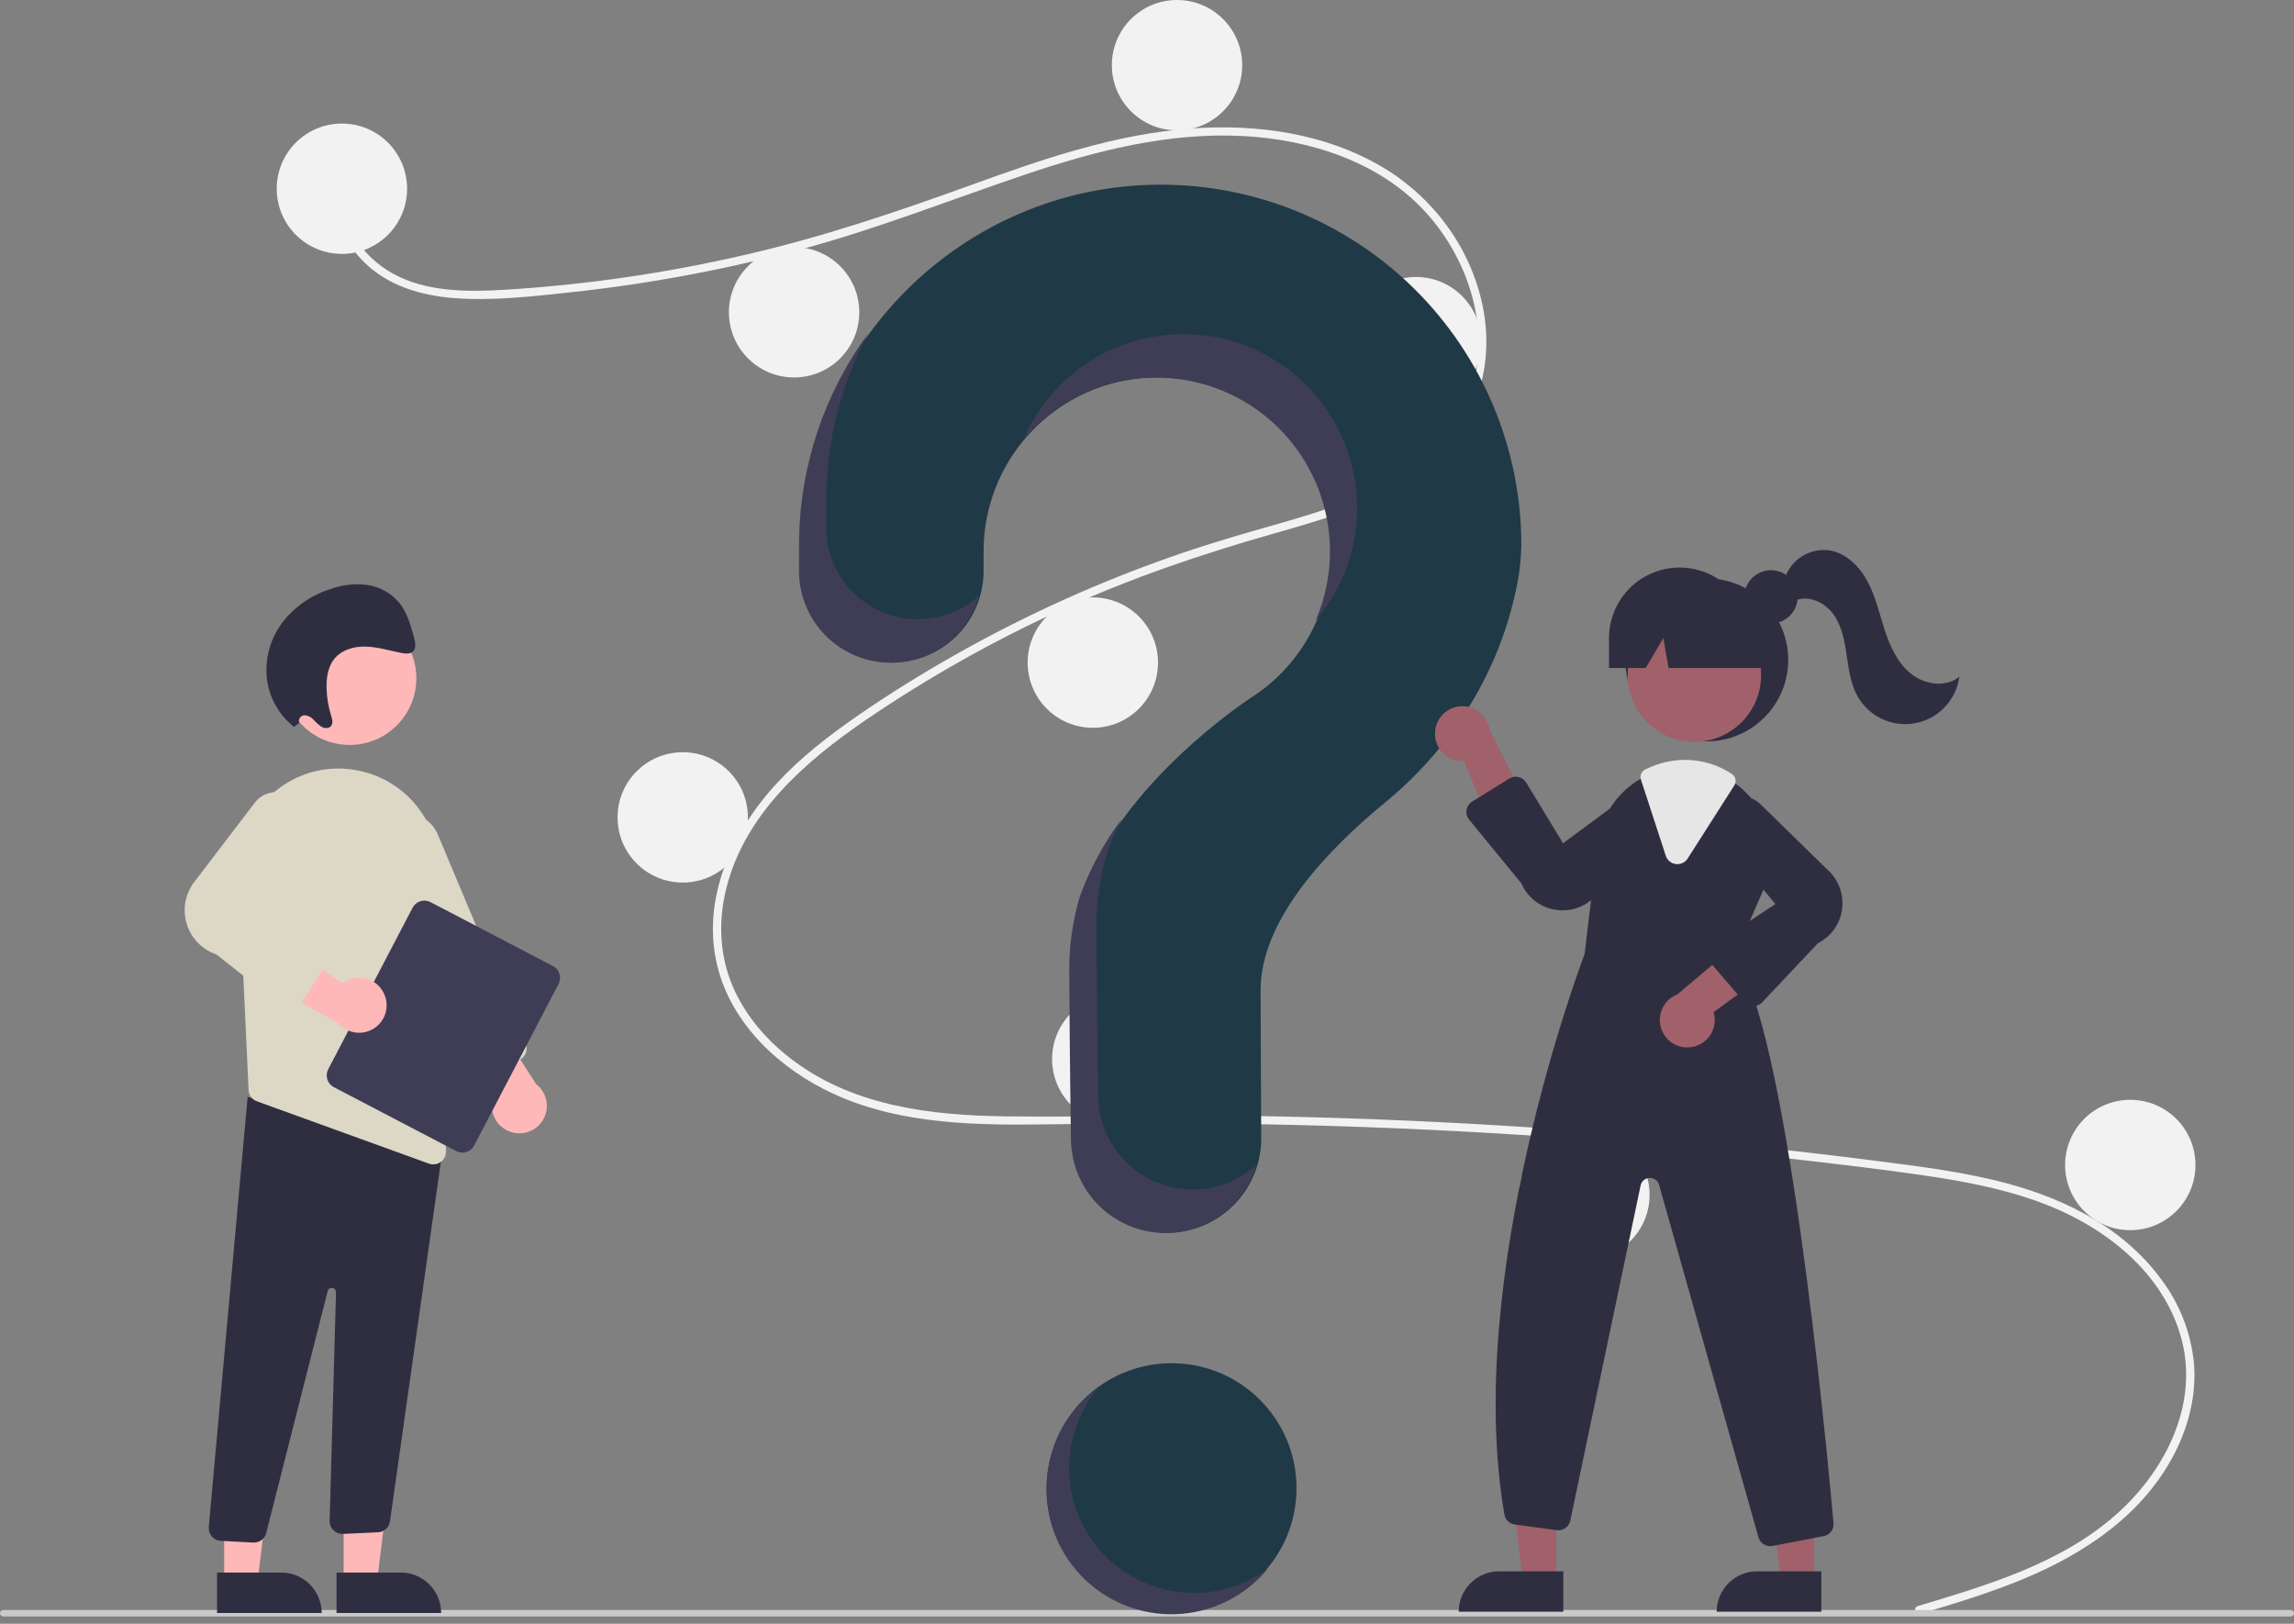 <svg width="291" height="206" viewBox="0 0 291 206" fill="none" xmlns="http://www.w3.org/2000/svg">
<rect x="0" y="0" width="291" height="206" fill="#808080" stroke="none"/>
<g clip-path="url(#clip0_109_1162)">
<path d="M148.62 204.639C157.372 204.639 164.467 197.544 164.467 188.792C164.467 180.04 157.372 172.944 148.62 172.944C139.867 172.944 132.772 180.04 132.772 188.792C132.772 197.544 139.867 204.639 148.62 204.639Z" fill="#1F3A46"/>
<path d="M243.294 203.749C252.159 201.087 261.585 198.31 268.616 191.98C274.899 186.324 279.141 177.687 276.538 169.204C273.94 160.739 266.16 155.094 258.127 152.287C253.571 150.695 248.804 149.811 244.039 149.117C238.86 148.363 233.657 147.745 228.457 147.15C207.401 144.742 186.266 143.271 165.052 142.737C154.584 142.473 144.118 142.479 133.649 142.631C124.299 142.767 114.452 142.764 105.778 138.79C99.033 135.7 92.911 130.078 91.032 122.69C88.862 114.161 92.864 105.477 98.604 99.3C101.63 96.044 105.166 93.304 108.814 90.785C112.772 88.051 116.867 85.511 121.052 83.141C129.293 78.473 137.909 74.501 146.81 71.266C151.201 69.669 155.657 68.292 160.152 67.021C163.947 65.948 167.754 64.873 171.423 63.411C178.514 60.585 185.259 55.798 187.062 47.949C188.77 40.511 185.889 32.436 180.838 26.91C174.994 20.517 166.183 17.714 157.735 17.261C148.251 16.752 138.986 19.125 130.072 22.137C120.565 25.35 111.262 29.045 101.554 31.647C91.927 34.225 82.114 36.049 72.203 37.103C67.352 37.62 62.353 38.203 57.473 37.807C53.383 37.476 49.314 36.273 46.299 33.37C43.715 30.881 42.175 27.46 42.704 23.851C42.8 23.195 43.796 23.474 43.701 24.125C43.056 28.52 46.043 32.569 49.724 34.643C53.978 37.04 59.155 37.044 63.891 36.769C74.161 36.149 84.361 34.675 94.385 32.361C104.236 30.111 113.734 26.895 123.222 23.459C132.233 20.196 141.446 17.011 151.073 16.305C159.426 15.691 168.213 16.908 175.49 21.274C181.885 25.11 186.588 31.508 188.086 38.85C189.551 46.024 187.523 53.245 182.092 58.252C176.469 63.435 168.759 65.652 161.574 67.693C152.461 70.281 143.543 73.308 134.911 77.237C126.162 81.208 117.771 85.926 109.831 91.337C102.167 96.574 94.603 103.164 92.18 112.507C91.05 116.86 91.259 121.476 93.148 125.587C94.828 129.242 97.594 132.317 100.817 134.688C108.507 140.347 118.199 141.508 127.488 141.624C137.92 141.754 148.352 141.402 158.788 141.573C180.056 141.922 201.28 143.216 222.46 145.456C227.767 146.018 233.068 146.639 238.362 147.319C243.124 147.931 247.901 148.539 252.583 149.626C260.907 151.558 269.007 155.273 274.181 162.331C276.477 165.39 277.9 169.015 278.297 172.82C278.659 176.79 277.687 180.767 275.892 184.299C271.919 192.116 264.477 197.088 256.574 200.355C252.341 202.104 247.95 203.43 243.568 204.746C242.93 204.938 242.657 203.94 243.294 203.749L243.294 203.749Z" fill="#F2F2F2"/>
<path d="M43.371 32.211C47.938 32.211 51.64 28.509 51.64 23.943C51.64 19.377 47.938 15.675 43.371 15.675C38.805 15.675 35.103 19.377 35.103 23.943C35.103 28.509 38.805 32.211 43.371 32.211Z" fill="#F2F2F2"/>
<path d="M100.733 47.887C105.299 47.887 109.001 44.185 109.001 39.619C109.001 35.052 105.299 31.351 100.733 31.351C96.166 31.351 92.464 35.052 92.464 39.619C92.464 44.185 96.166 47.887 100.733 47.887Z" fill="#F2F2F2"/>
<path d="M149.309 16.537C153.875 16.537 157.577 12.835 157.577 8.268C157.577 3.702 153.875 0 149.309 0C144.742 0 141.04 3.702 141.04 8.268C141.04 12.835 144.742 16.537 149.309 16.537Z" fill="#F2F2F2"/>
<path d="M179.626 51.676C184.192 51.676 187.894 47.974 187.894 43.408C187.894 38.842 184.192 35.14 179.626 35.14C175.059 35.14 171.357 38.842 171.357 43.408C171.357 47.974 175.059 51.676 179.626 51.676Z" fill="#F2F2F2"/>
<path d="M138.629 92.329C143.195 92.329 146.897 88.627 146.897 84.06C146.897 79.494 143.195 75.792 138.629 75.792C134.062 75.792 130.361 79.494 130.361 84.06C130.361 88.627 134.062 92.329 138.629 92.329Z" fill="#F2F2F2"/>
<path d="M86.608 111.966C91.174 111.966 94.876 108.264 94.876 103.698C94.876 99.132 91.174 95.43 86.608 95.43C82.041 95.43 78.339 99.132 78.339 103.698C78.339 108.264 82.041 111.966 86.608 111.966Z" fill="#F2F2F2"/>
<path d="M141.729 142.627C146.296 142.627 149.998 138.926 149.998 134.359C149.998 129.793 146.296 126.091 141.729 126.091C137.163 126.091 133.461 129.793 133.461 134.359C133.461 138.926 137.163 142.627 141.729 142.627Z" fill="#F2F2F2"/>
<path d="M200.985 159.853C205.552 159.853 209.254 156.151 209.254 151.585C209.254 147.018 205.552 143.316 200.985 143.316C196.419 143.316 192.717 147.018 192.717 151.585C192.717 156.151 196.419 159.853 200.985 159.853Z" fill="#F2F2F2"/>
<path d="M270.232 156.064C274.798 156.064 278.5 152.362 278.5 147.796C278.5 143.229 274.798 139.527 270.232 139.527C265.666 139.527 261.964 143.229 261.964 147.796C261.964 152.362 265.666 156.064 270.232 156.064Z" fill="#F2F2F2"/>
<path d="M146.922 23.428C122.154 23.603 101.875 43.73 101.523 68.496C101.52 68.724 101.518 70.332 101.519 72.435C101.519 75.518 102.744 78.475 104.924 80.655C107.104 82.835 110.061 84.06 113.144 84.061H113.144C114.672 84.06 116.186 83.759 117.597 83.174C119.009 82.588 120.292 81.73 121.372 80.649C122.452 79.567 123.309 78.284 123.892 76.871C124.476 75.459 124.776 73.945 124.775 72.417C124.774 70.987 124.773 69.996 124.773 69.936C124.772 66.108 125.768 62.346 127.662 59.02C129.556 55.694 132.283 52.919 135.575 50.966C138.867 49.014 142.611 47.952 146.438 47.886C150.265 47.819 154.043 48.75 157.401 50.586C160.759 52.423 163.582 55.102 165.59 58.36C167.599 61.618 168.725 65.343 168.857 69.168C168.99 72.993 168.124 76.787 166.346 80.176C164.567 83.566 161.937 86.433 158.714 88.498L158.718 88.503C158.718 88.503 142.172 99.155 137.128 113.768L137.132 113.769C136.245 116.762 135.795 119.868 135.797 122.99C135.797 124.274 135.873 135.504 136.019 144.618C136.07 147.763 137.355 150.762 139.597 152.967C141.84 155.173 144.859 156.409 148.004 156.408H148.004C149.585 156.408 151.15 156.095 152.609 155.488C154.068 154.881 155.393 153.992 156.507 152.871C157.621 151.75 158.502 150.419 159.1 148.956C159.698 147.494 160.001 145.927 159.991 144.346C159.941 135.999 159.913 126.28 159.913 125.574C159.913 116.602 168.569 107.662 175.679 101.831C183.867 95.118 189.759 85.969 192.125 75.649C192.649 73.524 192.938 71.348 192.986 69.161C192.986 63.127 191.792 57.153 189.473 51.583C187.154 46.013 183.756 40.956 179.474 36.705C175.192 32.454 170.112 29.093 164.525 26.814C158.938 24.535 152.955 23.384 146.922 23.428Z" fill="#1F3A46"/>
<path d="M290.59 205.074H0.41C0.302 205.074 0.198 205.031 0.121 204.954C0.044 204.877 0.001 204.773 0.001 204.664C0.001 204.556 0.044 204.451 0.121 204.374C0.198 204.298 0.302 204.254 0.41 204.254H290.59C290.699 204.254 290.803 204.297 290.88 204.374C290.957 204.451 291 204.555 291 204.664C291 204.773 290.957 204.877 290.88 204.954C290.803 205.031 290.699 205.074 290.59 205.074Z" fill="#CACACA"/>
<path d="M216.508 94.051C222.216 94.051 226.843 89.423 226.843 83.715C226.843 78.007 222.216 73.38 216.508 73.38C210.8 73.38 206.172 78.007 206.172 83.715C206.172 89.423 210.8 94.051 216.508 94.051Z" fill="#2F2E41"/>
<path d="M197.409 200.55H193.186L191.176 184.259H197.41L197.409 200.55Z" fill="#A0616A"/>
<path d="M190.169 199.343H198.314V204.471H185.04C185.04 203.798 185.173 203.131 185.43 202.509C185.688 201.887 186.066 201.321 186.542 200.845C187.018 200.369 187.584 199.991 188.206 199.733C188.828 199.475 189.495 199.343 190.169 199.343Z" fill="#2F2E41"/>
<path d="M230.138 200.55H225.914L223.905 184.259H230.139L230.138 200.55Z" fill="#A0616A"/>
<path d="M222.897 199.343H231.043V204.471H217.768C217.768 203.798 217.901 203.131 218.159 202.509C218.417 201.887 218.794 201.321 219.271 200.845C219.747 200.369 220.312 199.991 220.934 199.733C221.557 199.475 222.224 199.343 222.897 199.343Z" fill="#2F2E41"/>
<path d="M214.937 94.111C219.61 94.111 223.399 90.322 223.399 85.649C223.399 80.976 219.61 77.188 214.937 77.188C210.264 77.188 206.475 80.976 206.475 85.649C206.475 90.322 210.264 94.111 214.937 94.111Z" fill="#A0616A"/>
<path d="M219.98 121.408L223.766 112.709C224.686 110.668 224.949 108.392 224.521 106.195C224.092 103.999 222.992 101.989 221.372 100.444C221.04 100.115 220.686 99.808 220.314 99.524C218.446 98.063 216.144 97.266 213.772 97.261C212.177 97.267 210.603 97.617 209.156 98.287C209.032 98.343 208.911 98.401 208.787 98.46C208.549 98.573 208.315 98.697 208.088 98.825C206.605 99.676 205.342 100.865 204.403 102.294C203.463 103.723 202.873 105.353 202.679 107.052L201.008 121.053C200.588 122.152 185.595 161.839 190.838 192.139C190.894 192.463 191.052 192.76 191.289 192.987C191.525 193.215 191.829 193.361 192.154 193.403L197.47 194.127C197.858 194.18 198.252 194.084 198.572 193.858C198.892 193.633 199.115 193.294 199.196 192.911L208.115 150.395C208.171 150.131 208.313 149.893 208.52 149.719C208.727 149.545 208.986 149.446 209.256 149.437C209.525 149.428 209.79 149.509 210.008 149.669C210.226 149.828 210.385 150.056 210.458 150.315L223.06 195.026C223.15 195.351 223.344 195.637 223.612 195.841C223.88 196.046 224.208 196.156 224.545 196.156C224.646 196.155 224.746 196.146 224.845 196.129L231.339 194.878C231.716 194.807 232.054 194.598 232.285 194.292C232.517 193.985 232.625 193.603 232.589 193.221C231.635 182.579 226.564 129.273 219.98 121.408Z" fill="#2F2E41"/>
<path d="M182.053 92.691C181.994 93.194 182.047 93.703 182.206 94.184C182.366 94.665 182.629 95.105 182.977 95.472C183.325 95.841 183.749 96.128 184.22 96.314C184.691 96.5 185.198 96.581 185.703 96.55L190.433 107.916L194.011 102.613L188.971 92.632C188.863 91.787 188.449 91.01 187.807 90.449C187.164 89.888 186.339 89.582 185.486 89.589C184.633 89.596 183.813 89.916 183.18 90.487C182.548 91.059 182.147 91.843 182.053 92.691L182.053 92.691Z" fill="#A0616A"/>
<path d="M214.468 132.852C214.971 132.792 215.454 132.623 215.885 132.355C216.315 132.088 216.681 131.73 216.958 131.306C217.235 130.882 217.415 130.402 217.486 129.901C217.558 129.399 217.518 128.888 217.371 128.404L227.322 121.156L221.331 118.912L212.8 126.139C212.002 126.441 211.343 127.024 210.947 127.78C210.551 128.535 210.446 129.409 210.652 130.237C210.857 131.064 211.359 131.787 212.063 132.27C212.766 132.752 213.622 132.959 214.468 132.852Z" fill="#A0616A"/>
<path d="M198.245 115.494C197.864 115.494 197.483 115.456 197.109 115.382C196.204 115.21 195.355 114.817 194.637 114.24C193.919 113.662 193.355 112.916 192.993 112.069L186.366 103.989C186.226 103.818 186.124 103.62 186.067 103.406C186.01 103.193 186 102.969 186.036 102.752C186.072 102.534 186.155 102.326 186.278 102.142C186.401 101.959 186.561 101.804 186.749 101.688L191.464 98.769C191.638 98.662 191.831 98.589 192.034 98.557C192.236 98.524 192.442 98.532 192.641 98.58C192.84 98.628 193.028 98.714 193.193 98.835C193.359 98.956 193.499 99.108 193.605 99.283L198.275 106.977L207.219 100.367C207.931 99.994 208.754 99.889 209.537 100.072C210.32 100.255 211.011 100.714 211.484 101.364C211.956 102.015 212.179 102.813 212.112 103.615C212.044 104.416 211.691 105.166 211.116 105.728L202.189 113.871C201.14 114.911 199.722 115.494 198.245 115.494Z" fill="#2F2E41"/>
<path d="M222.413 127.646C222.401 127.646 222.388 127.646 222.376 127.645C222.159 127.64 221.945 127.589 221.749 127.496C221.552 127.403 221.377 127.269 221.236 127.104L217.044 122.215C216.902 122.048 216.796 121.853 216.734 121.643C216.672 121.432 216.656 121.211 216.686 120.994C216.716 120.776 216.791 120.568 216.908 120.382C217.024 120.196 217.179 120.037 217.361 119.916L225.21 114.683L218.1 106.135C217.686 105.446 217.534 104.63 217.672 103.838C217.81 103.046 218.228 102.33 218.851 101.821C219.473 101.311 220.258 101.043 221.062 101.065C221.865 101.086 222.635 101.396 223.229 101.938L231.87 110.383C232.55 111.004 233.069 111.781 233.383 112.648C233.697 113.514 233.796 114.443 233.671 115.356C233.547 116.268 233.202 117.137 232.668 117.888C232.134 118.638 231.426 119.248 230.604 119.664L223.541 127.159C223.396 127.312 223.221 127.435 223.027 127.519C222.833 127.602 222.624 127.645 222.413 127.646Z" fill="#2F2E41"/>
<path d="M212.785 109.628C212.718 109.628 212.651 109.624 212.584 109.615C212.292 109.58 212.017 109.461 211.79 109.274C211.564 109.087 211.396 108.838 211.306 108.558L208.156 98.902C208.077 98.657 208.09 98.393 208.191 98.157C208.291 97.921 208.474 97.73 208.705 97.618L208.808 97.57C208.9 97.526 208.992 97.483 209.086 97.441C210.555 96.76 212.153 96.404 213.772 96.399C215.874 96.403 217.929 97.021 219.684 98.176C219.92 98.333 220.084 98.576 220.142 98.852C220.2 99.129 220.148 99.417 219.995 99.655L214.087 108.912C213.948 109.131 213.756 109.312 213.528 109.438C213.301 109.563 213.045 109.629 212.785 109.628Z" fill="#E6E6E6"/>
<path d="M224.656 79.101C226.524 79.101 228.038 77.587 228.038 75.719C228.038 73.851 226.524 72.337 224.656 72.337C222.788 72.337 221.274 73.851 221.274 75.719C221.274 77.587 222.788 79.101 224.656 79.101Z" fill="#2F2E41"/>
<path d="M213.062 72.001C210.687 72.001 208.409 72.945 206.729 74.624C205.049 76.304 204.105 78.583 204.105 80.958V84.748H208.766L210.995 80.958L211.664 84.748H225.809L222.02 80.958C222.02 78.583 221.076 76.304 219.396 74.624C217.716 72.945 215.438 72.001 213.062 72.001Z" fill="#2F2E41"/>
<path d="M226.394 73.402C226.768 72.233 227.543 71.232 228.581 70.577C229.619 69.922 230.856 69.654 232.072 69.82C234.227 70.181 235.931 71.913 236.947 73.848C237.962 75.783 238.431 77.949 239.113 80.025C239.796 82.1 240.764 84.188 242.487 85.531C244.21 86.875 246.855 87.24 248.547 85.857C248.354 87.298 247.712 88.641 246.714 89.697C245.715 90.753 244.41 91.469 242.982 91.742C241.555 92.016 240.077 91.834 238.759 91.222C237.441 90.609 236.348 89.598 235.636 88.331C234.743 86.742 234.512 84.88 234.247 83.077C233.983 81.274 233.639 79.408 232.572 77.93C231.506 76.452 229.511 75.486 227.817 76.16L226.394 73.402Z" fill="#2F2E41"/>
<path d="M116.426 78.562C113.343 78.561 110.386 77.336 108.206 75.156C106.026 72.976 104.801 70.019 104.801 66.936C104.801 64.833 104.802 63.225 104.806 62.997C104.904 55.794 106.718 48.719 110.097 42.357C104.545 49.958 101.492 59.097 101.361 68.509C101.357 68.737 101.356 70.345 101.356 72.448C101.356 75.531 102.581 78.488 104.761 80.668C106.941 82.849 109.898 84.074 112.981 84.074C115.515 84.073 117.979 83.245 119.999 81.716C122.019 80.187 123.485 78.04 124.174 75.602C122.045 77.511 119.285 78.565 116.426 78.562Z" fill="#3F3D56"/>
<path d="M147.71 47.924C151.274 48.094 154.744 49.127 157.822 50.934C160.899 52.74 163.492 55.267 165.378 58.296C167.263 61.326 168.386 64.768 168.648 68.326C168.911 71.885 168.306 75.455 166.885 78.728C168.94 76.315 170.451 73.486 171.314 70.436C172.176 67.386 172.371 64.186 171.885 61.054C171.399 57.921 170.244 54.931 168.497 52.286C166.75 49.64 164.454 47.403 161.764 45.726C159.074 44.049 156.055 42.971 152.911 42.567C149.767 42.163 146.573 42.441 143.546 43.383C140.52 44.325 137.732 45.908 135.373 48.026C133.014 50.143 131.139 52.743 129.876 55.651C132.058 53.083 134.802 51.051 137.894 49.712C140.986 48.372 144.344 47.761 147.71 47.924Z" fill="#3F3D56"/>
<path d="M151.287 150.909C148.141 150.909 145.122 149.674 142.88 147.468C140.638 145.262 139.352 142.263 139.301 139.119C139.155 130.004 139.08 118.774 139.08 117.491C139.078 114.369 139.527 111.263 140.414 108.269L140.41 108.268C140.934 106.766 141.566 105.303 142.303 103.893C140.042 106.905 138.243 110.238 136.965 113.78L136.969 113.781C136.082 116.775 135.633 119.881 135.635 123.003C135.635 124.287 135.71 135.516 135.856 144.631C135.907 147.776 137.192 150.774 139.435 152.98C141.677 155.186 144.696 156.422 147.842 156.421C150.435 156.42 152.958 155.579 155.033 154.023C157.108 152.467 158.622 150.281 159.349 147.791C157.145 149.801 154.269 150.913 151.287 150.909Z" fill="#3F3D56"/>
<path d="M43.595 200.707L47.818 200.706L49.828 184.415L43.594 184.415L43.595 200.707Z" fill="#FFB8B8"/>
<path d="M55.964 204.628L42.69 204.629L42.69 199.5L50.835 199.499C52.195 199.499 53.5 200.04 54.462 201.001C55.423 201.963 55.964 203.268 55.964 204.628L55.964 204.628Z" fill="#2F2E41"/>
<path d="M28.436 200.707L32.66 200.706L34.669 184.415L28.435 184.415L28.436 200.707Z" fill="#FFB8B8"/>
<path d="M40.806 204.628L27.531 204.629L27.531 199.5L35.677 199.499C37.037 199.499 38.341 200.04 39.303 201.001C40.265 201.963 40.805 203.268 40.806 204.628L40.806 204.628Z" fill="#2F2E41"/>
<path d="M32.127 195.696L28.002 195.479C27.789 195.468 27.581 195.415 27.389 195.322C27.197 195.23 27.025 195.101 26.883 194.942C26.742 194.782 26.633 194.597 26.564 194.395C26.494 194.194 26.466 193.981 26.479 193.768L31.41 139.175L54.117 145.302L56.305 144.705L49.464 193.035C49.405 193.399 49.225 193.731 48.952 193.978C48.679 194.225 48.33 194.372 47.962 194.394L43.515 194.601C43.293 194.613 43.07 194.58 42.861 194.502C42.653 194.423 42.463 194.303 42.303 194.148C42.143 193.992 42.018 193.806 41.934 193.599C41.85 193.393 41.81 193.172 41.816 192.949L42.622 163.942C42.626 163.808 42.579 163.678 42.491 163.576C42.403 163.475 42.281 163.41 42.148 163.394C42.014 163.379 41.88 163.414 41.771 163.492C41.662 163.571 41.587 163.687 41.56 163.818L33.788 194.415C33.715 194.778 33.518 195.105 33.231 195.339C32.944 195.573 32.585 195.7 32.214 195.699C32.185 195.699 32.156 195.698 32.127 195.696Z" fill="#2F2E41"/>
<path d="M44.353 94.506C49.026 94.506 52.815 90.718 52.815 86.045C52.815 81.371 49.026 77.583 44.353 77.583C39.68 77.583 35.892 81.371 35.892 86.045C35.892 90.718 39.68 94.506 44.353 94.506Z" fill="#FFB8B8"/>
<path d="M30.265 110.904L31.195 130.978L31.532 138.281C31.545 138.599 31.653 138.906 31.842 139.162C32.031 139.418 32.291 139.612 32.591 139.719L54.411 147.624C54.587 147.689 54.774 147.722 54.962 147.72C55.177 147.721 55.39 147.679 55.588 147.596C55.786 147.513 55.966 147.391 56.116 147.237C56.266 147.083 56.383 146.9 56.461 146.7C56.539 146.5 56.575 146.286 56.569 146.071L55.674 109.977C55.615 107.016 54.525 104.168 52.592 101.924C50.658 99.681 48.003 98.182 45.083 97.686C44.871 97.654 44.657 97.622 44.442 97.593C42.631 97.368 40.793 97.543 39.057 98.105C37.322 98.667 35.73 99.603 34.394 100.846C33.012 102.118 31.925 103.678 31.211 105.416C30.498 107.154 30.175 109.027 30.265 110.904L30.265 110.904Z" fill="#DDD7C6"/>
<path d="M64.834 143.619C64.318 143.459 63.847 143.18 63.457 142.805C63.068 142.431 62.772 141.97 62.592 141.46C62.412 140.951 62.354 140.406 62.422 139.87C62.491 139.334 62.683 138.822 62.985 138.373L55.585 128.534L61.971 128.139L68.018 137.543C68.666 138.043 69.116 138.756 69.291 139.555C69.465 140.355 69.353 141.19 68.973 141.915C68.593 142.64 67.97 143.208 67.213 143.52C66.457 143.831 65.614 143.866 64.834 143.619H64.834Z" fill="#FFB8B8"/>
<path d="M59.632 136.592C59.436 136.513 59.257 136.395 59.107 136.246C58.957 136.097 58.838 135.92 58.756 135.725L47.609 109.165C47.39 108.645 47.276 108.087 47.273 107.522C47.27 106.958 47.378 106.399 47.591 105.877C47.804 105.355 48.118 104.879 48.516 104.479C48.913 104.078 49.385 103.759 49.905 103.541C50.425 103.322 50.983 103.209 51.547 103.206C52.111 103.204 52.67 103.312 53.193 103.526C53.715 103.74 54.19 104.054 54.59 104.451C54.991 104.849 55.309 105.321 55.527 105.841L66.675 132.401C66.84 132.795 66.841 133.238 66.68 133.633C66.518 134.029 66.207 134.343 65.813 134.509L60.864 136.586C60.669 136.669 60.46 136.712 60.249 136.713C60.037 136.714 59.827 136.673 59.632 136.592L59.632 136.592Z" fill="#DDD7C6"/>
<path d="M41.633 135.655L52.34 115.154C52.546 114.76 52.901 114.463 53.325 114.33C53.75 114.197 54.21 114.237 54.605 114.443L70.146 122.56C70.541 122.766 70.837 123.121 70.97 123.545C71.103 123.97 71.063 124.43 70.857 124.825L60.15 145.326C59.944 145.721 59.589 146.017 59.164 146.15C58.74 146.283 58.28 146.243 57.885 146.037L42.343 137.92C41.949 137.714 41.653 137.36 41.52 136.935C41.386 136.51 41.427 136.05 41.633 135.655Z" fill="#3F3D56"/>
<path d="M48.813 126.288C48.623 125.783 48.317 125.328 47.92 124.962C47.523 124.595 47.045 124.327 46.526 124.178C46.007 124.028 45.46 124.003 44.929 124.102C44.398 124.202 43.897 124.424 43.467 124.752L33.208 117.946L33.191 124.344L42.936 129.826C43.474 130.442 44.212 130.85 45.02 130.977C45.828 131.104 46.656 130.942 47.357 130.521C48.058 130.099 48.589 129.443 48.855 128.669C49.121 127.895 49.106 127.052 48.813 126.288Z" fill="#FFB8B8"/>
<path d="M35.842 127.727L27.458 121.086C26.551 120.781 25.732 120.261 25.07 119.57C24.408 118.879 23.924 118.038 23.659 117.119C23.394 116.199 23.356 115.229 23.548 114.292C23.74 113.355 24.157 112.478 24.763 111.738L32.376 101.761C32.904 101.114 33.648 100.68 34.471 100.537C35.294 100.394 36.142 100.552 36.858 100.982C37.574 101.412 38.111 102.085 38.372 102.878C38.633 103.672 38.599 104.533 38.277 105.304L32.254 115.157L41.105 119.355C41.311 119.453 41.494 119.593 41.642 119.767C41.789 119.94 41.898 120.143 41.962 120.362C42.025 120.581 42.041 120.81 42.01 121.036C41.978 121.262 41.898 121.478 41.776 121.67L38.203 127.325C38.083 127.516 37.923 127.679 37.735 127.805C37.547 127.93 37.335 128.014 37.112 128.052C37.103 128.054 37.095 128.055 37.086 128.057C36.867 128.09 36.644 128.078 36.43 128.021C36.216 127.964 36.016 127.864 35.842 127.727Z" fill="#DDD7C6"/>
<path d="M37.959 91.711C37.923 91.604 37.911 91.491 37.926 91.38C37.94 91.269 37.979 91.162 38.041 91.068C38.103 90.975 38.185 90.896 38.282 90.839C38.378 90.782 38.487 90.748 38.599 90.739C38.828 90.752 39.052 90.811 39.258 90.912C39.464 91.014 39.647 91.156 39.796 91.33C40.103 91.683 40.459 91.989 40.854 92.239C41.264 92.445 41.819 92.416 42.052 92.022C42.271 91.653 42.121 91.158 41.989 90.729C41.651 89.638 41.462 88.505 41.427 87.363C41.389 86.088 41.569 84.758 42.274 83.764C43.185 82.481 44.814 81.993 46.355 82.029C47.897 82.064 49.413 82.54 50.94 82.841C51.467 82.945 52.086 82.998 52.439 82.589C52.814 82.155 52.676 81.452 52.517 80.865C52.103 79.343 51.664 77.77 50.703 76.541C49.663 75.264 48.179 74.428 46.548 74.202C44.982 74.008 43.392 74.188 41.91 74.728C39.494 75.489 37.369 76.97 35.818 78.972C34.219 81.101 33.528 83.776 33.896 86.413C34.256 88.71 35.473 90.785 37.302 92.22L37.959 91.711Z" fill="#2F2E41"/>
<path d="M145.128 200.774C142.877 199.794 140.884 198.303 139.308 196.421C137.731 194.539 136.613 192.315 136.043 189.927C135.473 187.539 135.465 185.05 136.022 182.659C136.578 180.267 137.682 178.037 139.247 176.146C137.432 177.471 135.92 179.167 134.811 181.121C133.701 183.075 133.02 185.243 132.813 187.481C132.605 189.718 132.876 191.974 133.607 194.099C134.338 196.224 135.513 198.169 137.053 199.806C138.594 201.442 140.464 202.732 142.541 203.59C144.618 204.448 146.854 204.854 149.1 204.782C151.346 204.71 153.551 204.161 155.569 203.172C157.587 202.182 159.371 200.775 160.803 199.043C158.569 200.676 155.946 201.695 153.196 201.998C150.446 202.302 147.664 201.88 145.128 200.774Z" fill="#3F3D56"/>
</g>
<defs>
<clipPath id="clip0_109_1162">
<rect width="291" height="205.074" fill="white"/>
</clipPath>
</defs>
</svg>
